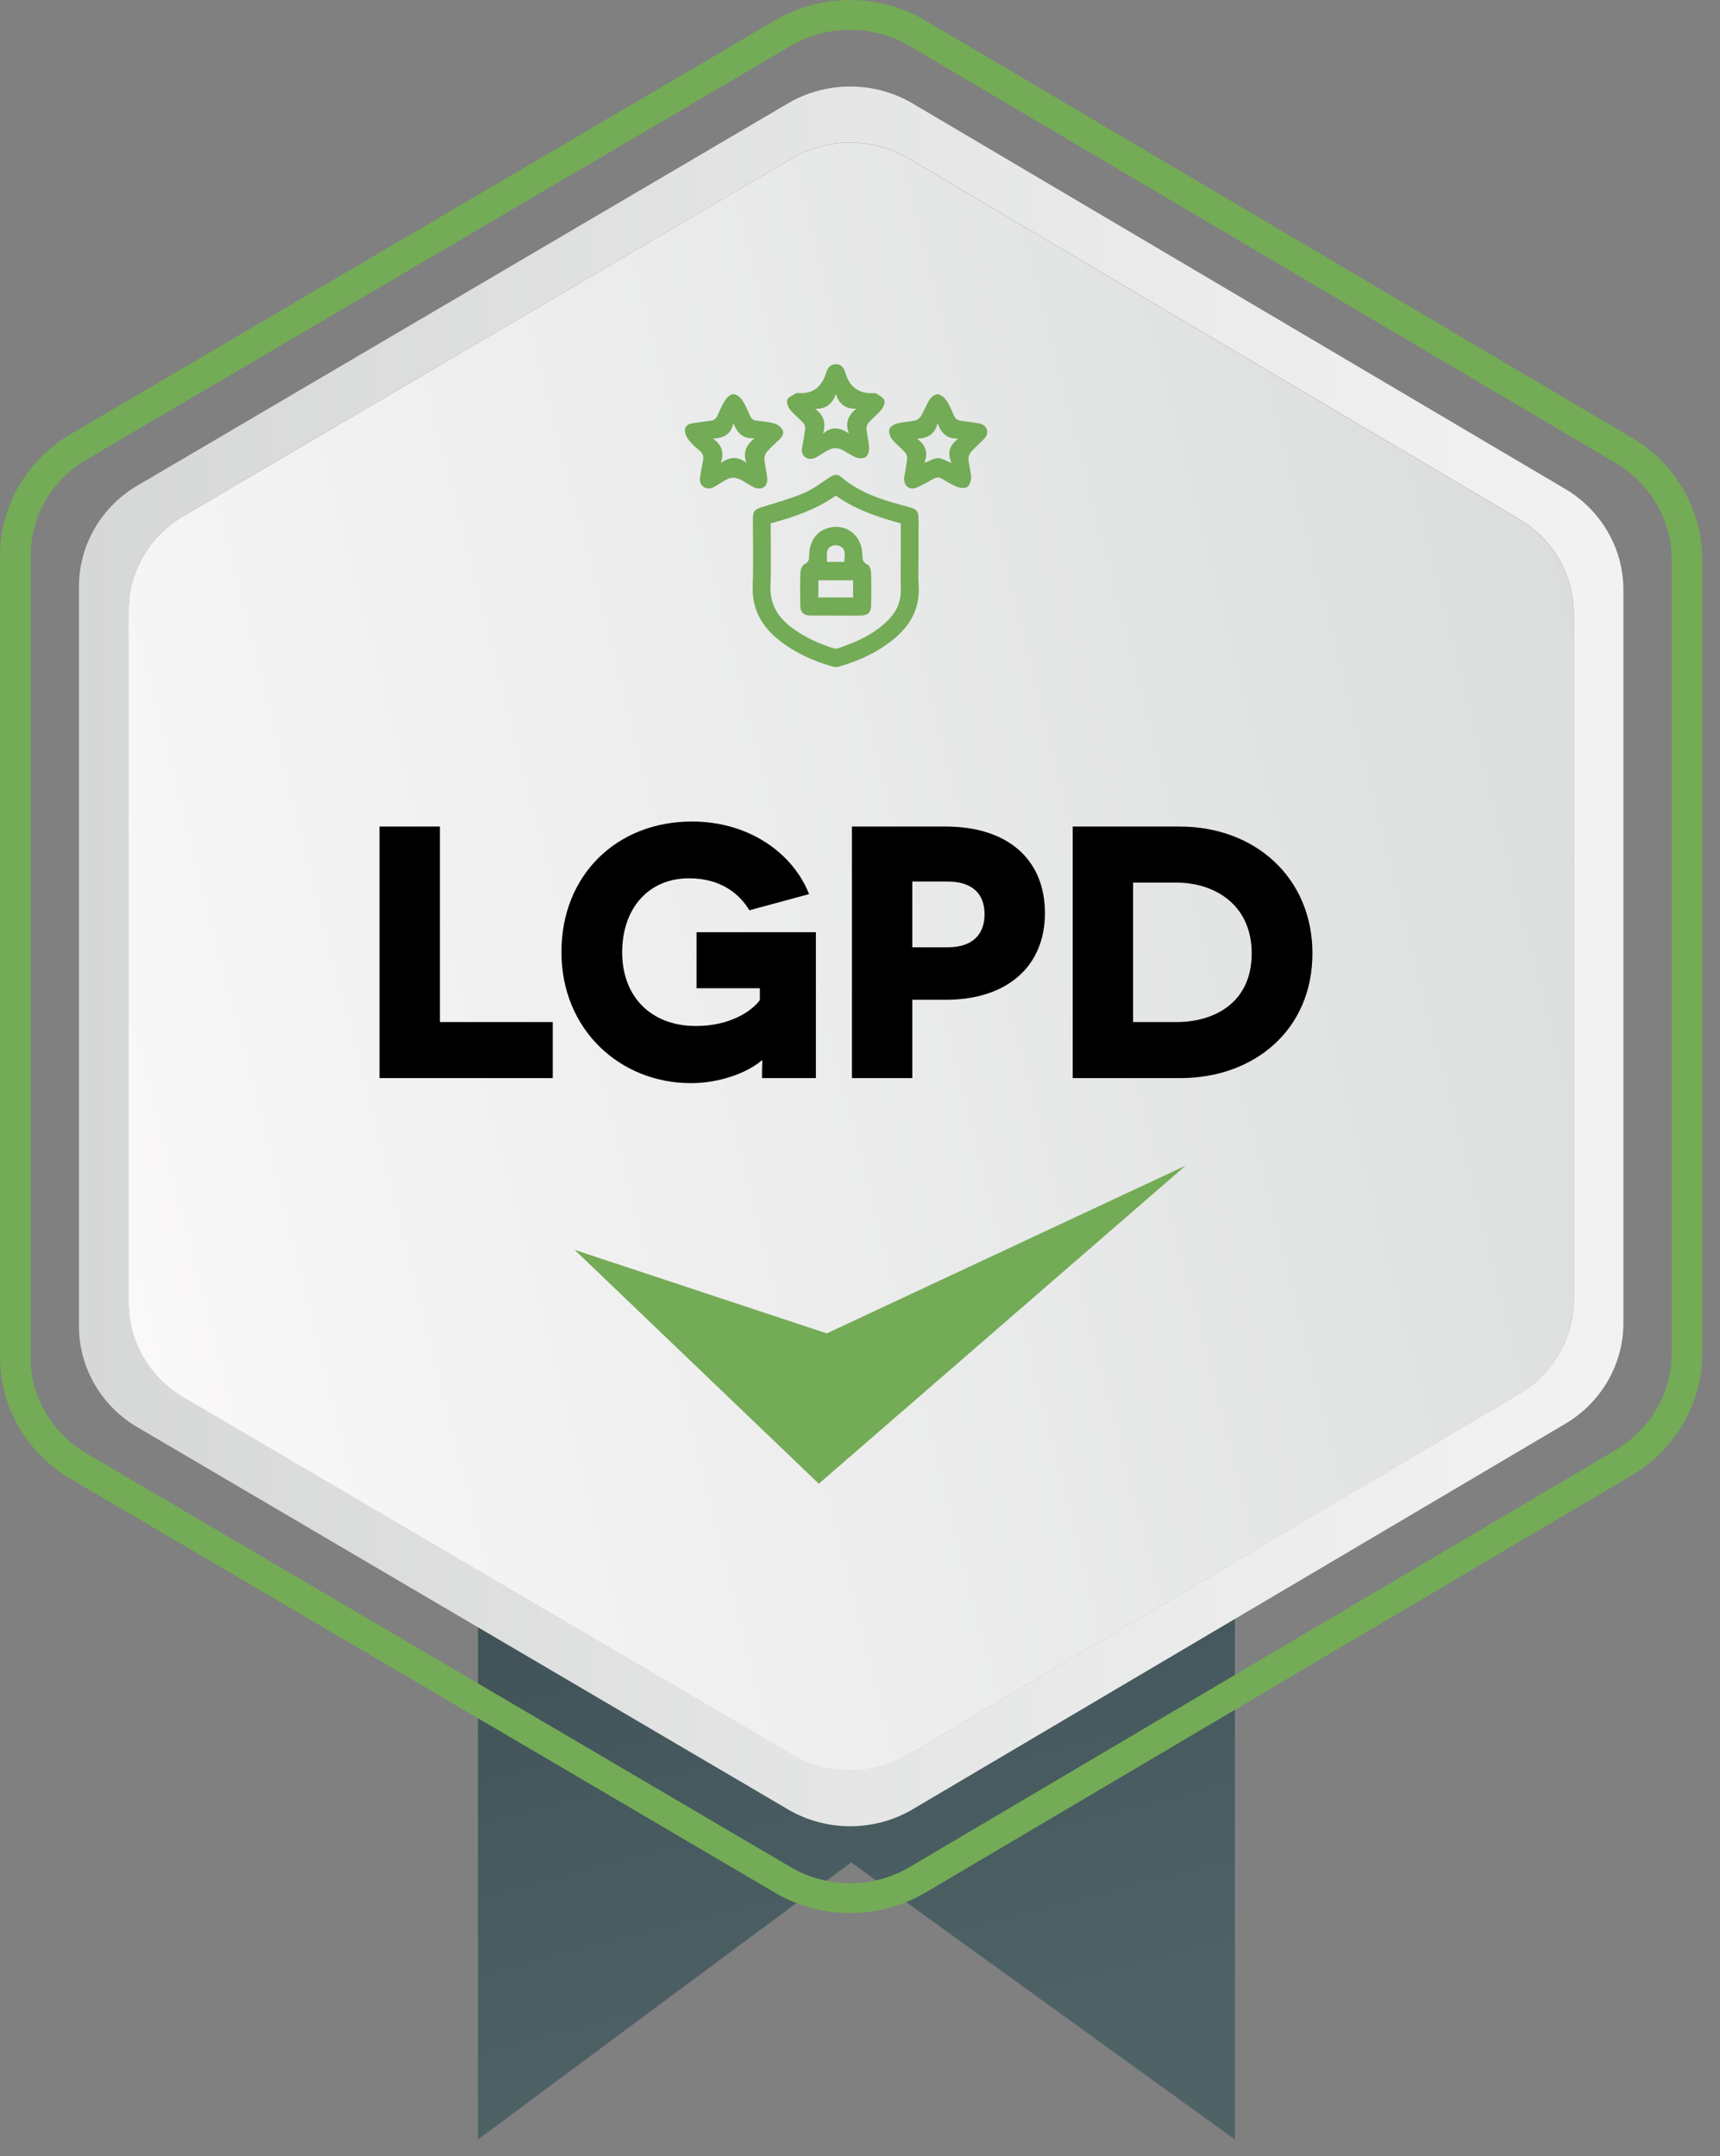 <svg width="67" height="84" viewBox="0 0 67 84" fill="none" xmlns="http://www.w3.org/2000/svg">
<rect x="0" y="0" width="67" height="84" fill="#808080" stroke="none"/>
<path d="M18.619 40.48V83.348L33.156 72.553L48.103 83.348V40.48H18.619Z" fill="url(#paint0_linear_5109_2386)"/>
<path d="M33.112 74.527C32.053 74.527 30.996 74.238 30.066 73.662L2.659 57.561C0.989 56.529 0 54.773 0 52.86V21.669C0 19.755 0.989 17.999 2.647 16.974L30.07 0.863C31.864 -0.245 34.122 -0.288 35.961 0.746L63.471 16.996C65.218 17.979 66.31 19.825 66.31 21.804V52.722C66.31 54.701 65.218 56.547 63.461 57.536L35.974 73.775C35.083 74.277 34.095 74.527 33.112 74.527ZM33.118 1.162C32.28 1.162 31.442 1.392 30.703 1.847L30.691 1.853L3.273 17.962C1.975 18.767 1.192 20.153 1.192 21.669V52.86C1.192 54.373 1.975 55.762 3.286 56.572L30.691 72.673C32.123 73.559 33.909 73.594 35.365 72.776L62.852 56.537C64.253 55.749 65.118 54.289 65.118 52.724V21.804C65.118 20.239 64.253 18.779 62.865 17.997L35.355 1.747C34.663 1.357 33.89 1.162 33.118 1.162Z" fill="#73AB56"/>
<path d="M60.879 18.994L35.475 3.987C33.958 3.131 32.077 3.17 30.596 4.085L5.266 18.968C3.902 19.811 3.076 21.277 3.076 22.851V51.666C3.076 53.241 3.902 54.706 5.266 55.549L30.596 70.431C32.077 71.346 33.955 71.385 35.475 70.53L60.879 55.522C62.338 54.702 63.237 53.182 63.237 51.539V22.978C63.237 21.335 62.338 19.817 60.879 18.994ZM61.301 50.622C61.301 52.16 60.459 53.58 59.095 54.349L35.326 68.391C33.904 69.191 32.147 69.154 30.762 68.298L7.062 54.373C5.786 53.584 5.014 52.214 5.014 50.739V23.78C5.014 22.307 5.786 20.935 7.062 20.145L30.762 6.222C32.147 5.365 33.906 5.33 35.326 6.13L59.095 20.172C60.459 20.941 61.301 22.36 61.301 23.899V50.624V50.622Z" fill="url(#paint1_linear_5109_2386)"/>
<path d="M59.093 20.178L35.324 6.134C33.902 5.334 32.145 5.371 30.76 6.226L7.06 20.151C5.784 20.941 5.012 22.311 5.012 23.786V50.747C5.012 52.22 5.784 53.592 7.06 54.382L30.76 68.306C32.145 69.164 33.904 69.199 35.324 68.399L59.093 54.357C60.457 53.588 61.299 52.169 61.299 50.63V23.903C61.299 22.364 60.457 20.945 59.093 20.176V20.178Z" fill="url(#paint2_linear_5109_2386)"/>
<path d="M14.784 42V32.2H17.136V39.816H21.532V42H14.784ZM31.782 42H29.683C29.683 41.44 29.697 41.384 29.697 41.314H29.669C29.108 41.79 28.044 42.196 26.91 42.196C24.18 42.196 21.87 40.138 21.87 37.086C21.87 34.09 24.026 32.004 26.953 32.004C29.178 32.004 30.887 33.236 31.517 34.832L29.192 35.462C28.814 34.832 28.087 34.216 26.84 34.216C25.259 34.216 24.236 35.392 24.236 37.1C24.236 38.836 25.37 39.97 27.107 39.97C28.451 39.97 29.291 39.382 29.599 38.962V38.5H27.134V36.316H31.782V42ZM33.186 32.2H36.84C39.248 32.2 40.704 33.474 40.704 35.574C40.704 37.632 39.248 38.948 36.84 38.948H35.538V42H33.186V32.2ZM35.538 36.904H36.91C37.904 36.904 38.352 36.386 38.352 35.616C38.352 34.846 37.904 34.342 36.91 34.342H35.538V36.904ZM41.786 32.2H45.958C48.884 32.2 51.124 34.188 51.124 37.142C51.124 40.11 48.87 42 45.972 42H41.786V32.2ZM44.138 39.816H45.832C47.288 39.816 48.758 39.074 48.758 37.142C48.758 35.224 47.288 34.384 45.832 34.384H44.138V39.816Z" fill="black"/>
<path d="M35.781 21.682C35.781 22.066 35.762 22.451 35.785 22.835C35.834 23.731 35.439 24.402 34.763 24.939C34.148 25.429 33.444 25.747 32.694 25.965C32.61 25.989 32.508 25.991 32.426 25.967C31.676 25.749 30.971 25.433 30.355 24.945C29.671 24.404 29.288 23.727 29.32 22.823C29.353 21.955 29.326 21.085 29.328 20.218C29.328 19.914 29.4 19.842 29.693 19.752C30.234 19.584 30.783 19.43 31.303 19.213C31.657 19.063 31.977 18.823 32.299 18.605C32.458 18.497 32.618 18.45 32.762 18.575C33.427 19.161 34.242 19.434 35.072 19.662C35.828 19.867 35.785 19.805 35.781 20.599C35.781 20.96 35.781 21.321 35.781 21.682ZM30.021 20.39C30.021 21.214 30.043 22.023 30.013 22.827C29.986 23.51 30.275 24.008 30.787 24.41C31.283 24.798 31.848 25.052 32.44 25.249C32.501 25.269 32.579 25.276 32.641 25.255C33.36 25.017 34.042 24.712 34.589 24.166C34.925 23.832 35.103 23.434 35.091 22.948C35.078 22.463 35.089 21.98 35.089 21.495C35.089 21.128 35.089 20.761 35.089 20.39C34.183 20.138 33.313 19.852 32.555 19.307C31.789 19.855 30.924 20.14 30.021 20.39Z" fill="#73AB56"/>
<path d="M31.235 17.51C31.282 17.227 31.334 16.965 31.364 16.698C31.373 16.628 31.342 16.532 31.295 16.481C31.129 16.3 30.93 16.148 30.776 15.958C30.697 15.859 30.633 15.681 30.668 15.576C30.703 15.472 30.871 15.408 30.985 15.334C31.014 15.314 31.061 15.309 31.098 15.312C31.696 15.357 32.022 15.047 32.188 14.504C32.241 14.329 32.352 14.184 32.565 14.188C32.766 14.192 32.872 14.331 32.921 14.499C33.083 15.061 33.435 15.348 34.031 15.316C34.068 15.314 34.115 15.316 34.144 15.336C34.255 15.416 34.412 15.486 34.449 15.595C34.484 15.693 34.414 15.861 34.337 15.956C34.187 16.14 33.995 16.286 33.835 16.464C33.779 16.526 33.743 16.637 33.751 16.719C33.775 16.963 33.845 17.203 33.855 17.447C33.861 17.568 33.812 17.738 33.726 17.802C33.64 17.865 33.458 17.867 33.347 17.822C33.071 17.713 32.813 17.461 32.544 17.459C32.286 17.457 32.028 17.701 31.768 17.828C31.485 17.966 31.215 17.791 31.235 17.51ZM32.559 15.348C32.425 15.74 32.176 15.933 31.752 15.929C32.098 16.179 32.18 16.493 32.057 16.899C32.397 16.593 32.72 16.655 33.069 16.883C32.905 16.479 33.042 16.181 33.355 15.923C32.934 15.933 32.686 15.746 32.561 15.351L32.559 15.348Z" fill="#73AB56"/>
<path d="M27.637 19.035C27.375 19.029 27.231 18.842 27.268 18.602C27.301 18.391 27.338 18.178 27.383 17.969C27.418 17.807 27.399 17.677 27.258 17.562C27.098 17.433 26.943 17.29 26.818 17.126C26.738 17.021 26.672 16.869 26.68 16.742C26.693 16.576 26.844 16.5 27.014 16.482C27.235 16.457 27.455 16.416 27.674 16.389C27.807 16.373 27.893 16.32 27.95 16.188C28.041 15.977 28.135 15.764 28.26 15.573C28.327 15.47 28.467 15.351 28.569 15.356C28.686 15.36 28.831 15.468 28.903 15.575C29.032 15.764 29.122 15.979 29.212 16.19C29.267 16.322 29.356 16.373 29.487 16.389C29.708 16.416 29.933 16.432 30.144 16.492C30.269 16.527 30.408 16.619 30.472 16.726C30.56 16.871 30.472 17.017 30.349 17.132C30.187 17.284 30.019 17.433 29.874 17.602C29.81 17.675 29.769 17.798 29.777 17.893C29.798 18.137 29.861 18.377 29.886 18.621C29.921 18.949 29.665 19.125 29.366 18.982C29.098 18.853 28.833 18.613 28.567 18.611C28.309 18.611 28.051 18.851 27.791 18.982C27.731 19.013 27.662 19.025 27.633 19.035H27.637ZM29.083 18.038C28.919 17.624 29.079 17.335 29.386 17.07C28.936 17.111 28.718 16.861 28.567 16.484C28.477 16.927 28.184 17.064 27.78 17.089C28.116 17.333 28.219 17.634 28.079 18.032C28.422 17.8 28.741 17.762 29.083 18.036V18.038Z" fill="#73AB56"/>
<path d="M35.22 18.602C35.256 18.385 35.31 18.131 35.338 17.87C35.347 17.794 35.316 17.689 35.265 17.634C35.101 17.452 34.9 17.302 34.748 17.109C34.671 17.009 34.611 16.836 34.644 16.724C34.673 16.625 34.828 16.529 34.945 16.498C35.172 16.436 35.416 16.434 35.648 16.381C35.736 16.36 35.834 16.285 35.879 16.207C36 16.003 36.078 15.772 36.207 15.575C36.275 15.472 36.416 15.355 36.52 15.36C36.635 15.364 36.778 15.476 36.852 15.581C36.977 15.761 37.069 15.969 37.151 16.176C37.213 16.33 37.315 16.379 37.462 16.397C37.69 16.424 37.919 16.455 38.145 16.496C38.45 16.553 38.554 16.857 38.343 17.087C38.177 17.267 37.985 17.423 37.823 17.608C37.76 17.681 37.717 17.808 37.725 17.905C37.743 18.133 37.821 18.358 37.829 18.586C37.833 18.713 37.782 18.887 37.692 18.961C37.612 19.027 37.428 19.017 37.313 18.976C37.106 18.9 36.91 18.787 36.723 18.668C36.58 18.578 36.463 18.59 36.326 18.672C36.135 18.787 35.937 18.887 35.736 18.984C35.447 19.121 35.199 18.955 35.218 18.6L35.22 18.602ZM37.329 17.088C36.893 17.097 36.657 16.883 36.524 16.483C36.418 16.904 36.148 17.084 35.721 17.088C36.063 17.337 36.162 17.644 36.008 18.034C36.211 17.958 36.373 17.849 36.537 17.849C36.694 17.849 36.852 17.956 37.065 18.036C36.887 17.628 36.995 17.335 37.329 17.091V17.088Z" fill="#73AB56"/>
<path d="M32.556 23.978C32.226 23.978 31.896 23.982 31.567 23.978C31.298 23.974 31.175 23.849 31.173 23.58C31.169 23.149 31.161 22.721 31.18 22.292C31.184 22.179 31.257 22.013 31.345 21.972C31.507 21.894 31.517 21.794 31.52 21.646C31.524 21.073 31.825 20.667 32.316 20.553C32.97 20.401 33.556 20.858 33.588 21.553C33.597 21.736 33.574 21.904 33.801 21.999C33.877 22.029 33.928 22.204 33.931 22.314C33.945 22.737 33.939 23.157 33.935 23.58C33.932 23.851 33.81 23.976 33.541 23.98C33.212 23.984 32.882 23.98 32.552 23.98L32.556 23.978ZM31.878 23.274H33.23V22.606H31.878V23.274ZM32.218 21.888H32.888C32.896 21.664 32.97 21.428 32.749 21.291C32.658 21.233 32.486 21.223 32.39 21.273C32.138 21.4 32.222 21.652 32.216 21.89L32.218 21.888Z" fill="#73AB56"/>
<path d="M22.385 48.692L31.895 57.801L46.183 45.41L32.207 51.945L22.385 48.692Z" fill="#73AB56"/>
<defs>
<linearGradient id="paint0_linear_5109_2386" x1="28.857" y1="44.314" x2="40.426" y2="89.389" gradientUnits="userSpaceOnUse">
<stop stop-color="#36474E"/>
<stop offset="0.8" stop-color="#4F6367"/>
</linearGradient>
<linearGradient id="paint1_linear_5109_2386" x1="3.076" y1="37.259" x2="63.237" y2="37.259" gradientUnits="userSpaceOnUse">
<stop stop-color="#D6D8D7"/>
<stop offset="0.98" stop-color="#F2F2F2"/>
</linearGradient>
<linearGradient id="paint2_linear_5109_2386" x1="-2.397" y1="46.315" x2="68.041" y2="28.414" gradientUnits="userSpaceOnUse">
<stop stop-color="#FDFBFC"/>
<stop offset="1" stop-color="#D8DBDA"/>
</linearGradient>
</defs>
</svg>
